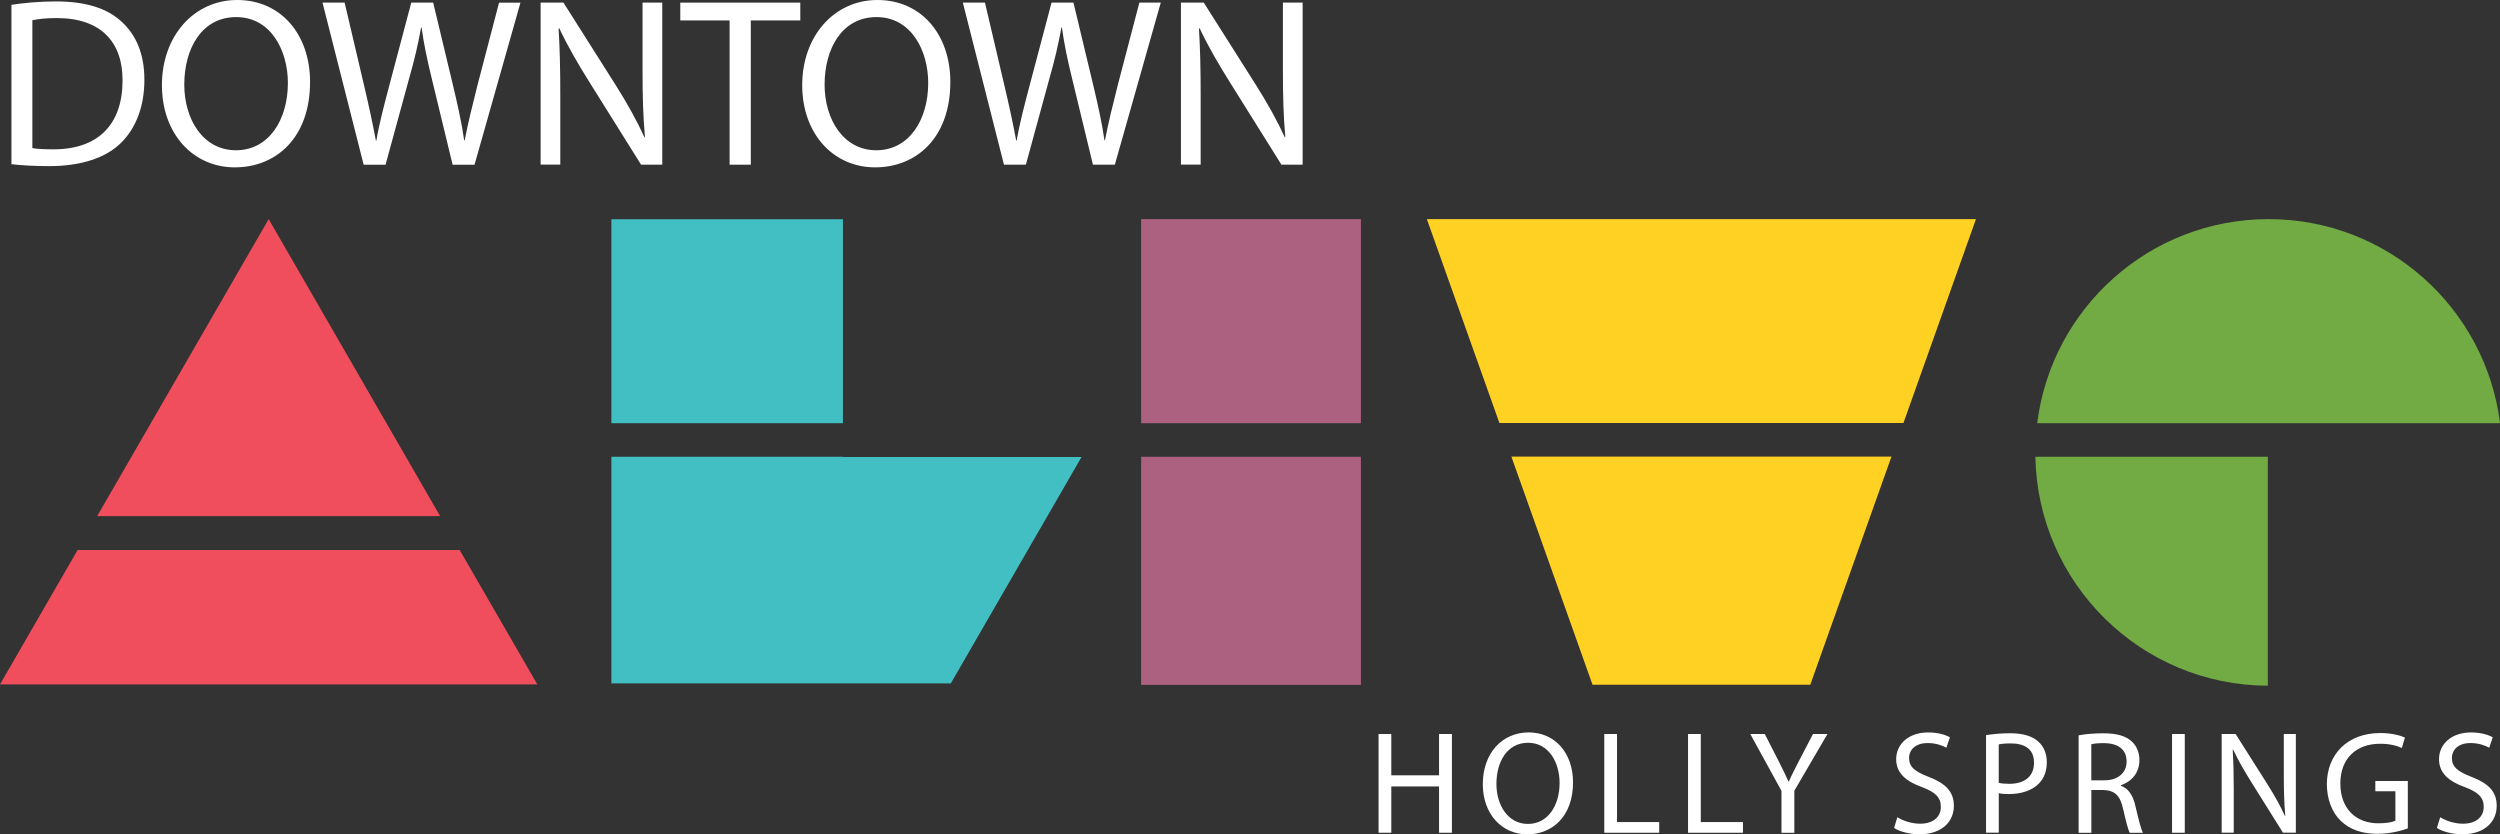<?xml version="1.0" encoding="UTF-8"?><svg id="Layer_1" xmlns="http://www.w3.org/2000/svg" viewBox="0 0 561.67 187.45"><rect x="0" y="0" width="561.67" height="187.45" fill="#333333" stroke="none"/><defs><style>.cls-1{fill:#f04e5c;}.cls-2{fill:#ac6181;}.cls-3{fill:#ffd122;}.cls-4{fill:#72aa44;}.cls-5{fill:#fff;}.cls-6{fill:#42bfc2;}</style></defs><rect class="cls-2" x="256.38" y="49.23" width="49.37" height="45.85"/><rect class="cls-2" x="256.38" y="102.62" width="49.37" height="51.25"/><polygon class="cls-6" points="137.36 109.84 137.36 153.54 189.38 153.54 213.65 153.54 213.65 153.48 242.99 102.67 189.38 102.67 189.38 102.62 137.36 102.62 137.36 109.84"/><rect class="cls-6" x="137.36" y="49.26" width="52.02" height="45.82"/><polygon class="cls-3" points="427.64 95.04 443.93 49.24 443.93 49.23 320.57 49.23 336.87 95.04 427.64 95.04"/><polygon class="cls-3" points="339.56 102.59 357.79 153.84 406.71 153.84 424.95 102.59 339.56 102.59"/><path class="cls-4" d="M509.68,49.23c-26.73,0-48.76,20-51.99,45.85h103.99c-3.24-25.85-25.27-45.85-51.99-45.85h0Z"/><path class="cls-4" d="M457.28,102.62c.53,28.44,23.68,51.35,52.23,51.44v-51.44h-52.23Z"/><polygon class="cls-1" points="60.36 49.23 21.83 115.96 98.89 115.96 60.36 49.23"/><polygon class="cls-1" points="120.72 153.76 103.27 123.56 17.44 123.56 0 153.76 120.72 153.76"/><path class="cls-5" d="M312.58,164.91v9.28h10.73v-9.28h2.89v22.18h-2.89v-10.4h-10.73v10.4h-2.86v-22.18h2.86Z"/><path class="cls-5" d="M353.41,175.77c0,7.63-4.64,11.68-10.3,11.68s-9.97-4.54-9.97-11.25c0-7.04,4.38-11.65,10.3-11.65s9.97,4.64,9.97,11.22ZM336.2,176.13c0,4.74,2.56,8.98,7.08,8.98s7.11-4.18,7.11-9.21c0-4.41-2.3-9.02-7.08-9.02s-7.11,4.38-7.11,9.24h0Z"/><path class="cls-5" d="M360.43,164.91h2.86v19.78h9.48v2.4h-12.34v-22.18Z"/><path class="cls-5" d="M379.25,164.91h2.86v19.78h9.48v2.4h-12.34v-22.18Z"/><path class="cls-5" d="M400.24,187.09v-9.41l-7.01-12.77h3.26l3.13,6.12c.85,1.68,1.51,3.03,2.2,4.57h.07c.62-1.45,1.38-2.89,2.24-4.57l3.19-6.12h3.25l-7.44,12.74v9.45h-2.9Z"/><path class="cls-5" d="M426.28,183.61c1.28.79,3.16,1.45,5.13,1.45,2.93,0,4.64-1.54,4.64-3.79,0-2.08-1.18-3.26-4.18-4.41-3.62-1.28-5.86-3.16-5.86-6.28,0-3.46,2.86-6.02,7.17-6.02,2.27,0,3.91.53,4.9,1.09l-.79,2.34c-.73-.4-2.2-1.05-4.21-1.05-3.03,0-4.18,1.81-4.18,3.32,0,2.08,1.35,3.1,4.41,4.28,3.75,1.45,5.66,3.26,5.66,6.51,0,3.42-2.53,6.39-7.77,6.39-2.14,0-4.48-.62-5.66-1.42l.73-2.4h-.01Z"/><path class="cls-5" d="M446.19,165.17c1.38-.23,3.19-.43,5.5-.43,2.83,0,4.9.66,6.22,1.84,1.22,1.05,1.94,2.67,1.94,4.64s-.59,3.58-1.71,4.74c-1.51,1.61-3.98,2.44-6.78,2.44-.85,0-1.65-.03-2.3-.2v8.88h-2.86v-21.91h0ZM449.05,175.87c.62.16,1.42.23,2.37.23,3.46,0,5.56-1.68,5.56-4.74s-2.08-4.34-5.23-4.34c-1.25,0-2.2.1-2.7.23v8.62h0Z"/><path class="cls-5" d="M466.99,165.21c1.45-.29,3.52-.46,5.5-.46,3.06,0,5.04.56,6.42,1.81,1.12.99,1.75,2.5,1.75,4.21,0,2.93-1.84,4.87-4.18,5.66v.1c1.71.59,2.73,2.17,3.26,4.48.73,3.1,1.25,5.23,1.71,6.09h-2.96c-.36-.62-.85-2.53-1.48-5.3-.66-3.06-1.84-4.21-4.45-4.31h-2.7v9.61h-2.86v-21.88ZM469.85,175.31h2.93c3.06,0,5-1.68,5-4.21,0-2.86-2.08-4.12-5.1-4.15-1.38,0-2.37.13-2.83.26v8.1h0Z"/><path class="cls-5" d="M490.85,164.91v22.18h-2.86v-22.18h2.86Z"/><path class="cls-5" d="M499.14,187.09v-22.18h3.13l7.11,11.22c1.64,2.6,2.93,4.93,3.98,7.2l.07-.03c-.26-2.96-.33-5.66-.33-9.12v-9.28h2.7v22.18h-2.89l-7.04-11.25c-1.54-2.47-3.03-5-4.15-7.41l-.1.03c.16,2.8.23,5.46.23,9.15v9.48h-2.7Z"/><path class="cls-5" d="M540.97,186.11c-1.28.46-3.82,1.22-6.81,1.22-3.36,0-6.12-.85-8.29-2.93-1.91-1.84-3.1-4.81-3.1-8.26.03-6.61,4.57-11.45,12.01-11.45,2.56,0,4.57.56,5.53,1.02l-.69,2.34c-1.18-.53-2.67-.95-4.9-.95-5.4,0-8.92,3.36-8.92,8.92s3.39,8.95,8.55,8.95c1.87,0,3.16-.26,3.82-.59v-6.61h-4.51v-2.3h7.3v10.66h.01Z"/><path class="cls-5" d="M548.24,183.61c1.28.79,3.16,1.45,5.13,1.45,2.93,0,4.64-1.54,4.64-3.79,0-2.08-1.18-3.26-4.18-4.41-3.62-1.28-5.86-3.16-5.86-6.28,0-3.46,2.86-6.02,7.17-6.02,2.27,0,3.91.53,4.9,1.09l-.79,2.34c-.73-.4-2.2-1.05-4.21-1.05-3.03,0-4.18,1.81-4.18,3.32,0,2.08,1.35,3.1,4.41,4.28,3.75,1.45,5.66,3.26,5.66,6.51,0,3.42-2.53,6.39-7.77,6.39-2.14,0-4.48-.62-5.66-1.42l.73-2.4h-.01Z"/><path class="cls-5" d="M2.56,1.08c2.86-.43,6.26-.76,10-.76,6.75,0,11.56,1.57,14.75,4.54,3.24,2.97,5.13,7.19,5.13,13.07s-1.84,10.8-5.24,14.15c-3.4,3.4-9.02,5.24-16.09,5.24-3.35,0-6.16-.16-8.54-.43V1.07h0ZM7.27,33.28c1.19.21,2.92.27,4.76.27,10.05,0,15.5-5.62,15.5-15.45.05-8.59-4.81-14.04-14.75-14.04-2.43,0-4.27.21-5.51.49v28.74h0Z"/><path class="cls-5" d="M69.66,18.42c0,12.53-7.61,19.18-16.91,19.18s-16.37-7.46-16.37-18.48S43.57,0,53.29,0s16.37,7.61,16.37,18.42ZM41.4,19.01c0,7.78,4.21,14.75,11.61,14.75s11.67-6.86,11.67-15.12c0-7.24-3.78-14.8-11.61-14.8s-11.67,7.19-11.67,15.18Z"/><path class="cls-5" d="M81.7,37L72.46.59h4.97l4.32,18.42c1.08,4.54,2.05,9.07,2.7,12.58h.11c.59-3.62,1.73-7.94,2.97-12.64L92.4.59h4.92l4.43,18.48c1.03,4.32,2,8.65,2.54,12.48h.11c.76-4,1.78-8.05,2.92-12.58L112.12.6h4.81l-10.32,36.41h-4.92l-4.59-18.96c-1.14-4.65-1.89-8.21-2.38-11.88h-.11c-.65,3.62-1.46,7.19-2.81,11.88l-5.18,18.96h-4.92,0Z"/><path class="cls-5" d="M121.46,37V.59h5.13l11.67,18.42c2.7,4.27,4.81,8.1,6.53,11.83l.11-.05c-.43-4.86-.54-9.29-.54-14.97V.59h4.43v36.41h-4.76l-11.56-18.48c-2.54-4.05-4.97-8.21-6.81-12.16l-.16.05c.27,4.59.38,8.97.38,15.01v15.56h-4.43,0Z"/><path class="cls-5" d="M163.92,4.59h-11.08V.59h26.96v4h-11.12v32.41h-4.76V4.59h0Z"/><path class="cls-5" d="M213.51,18.42c0,12.53-7.61,19.18-16.91,19.18s-16.37-7.46-16.37-18.48S187.42,0,197.14,0s16.37,7.61,16.37,18.42ZM185.26,19.01c0,7.78,4.21,14.75,11.61,14.75s11.67-6.86,11.67-15.12c0-7.24-3.78-14.8-11.61-14.8s-11.67,7.19-11.67,15.18h0Z"/><path class="cls-5" d="M225.56,37L216.32.59h4.97l4.32,18.42c1.08,4.54,2.05,9.07,2.7,12.58h.11c.59-3.62,1.73-7.94,2.97-12.64l4.86-18.37h4.92l4.43,18.48c1.03,4.32,2,8.65,2.54,12.48h.11c.76-4,1.78-8.05,2.92-12.58l4.81-18.37h4.81l-10.32,36.41h-4.92l-4.59-18.96c-1.14-4.65-1.89-8.21-2.38-11.88h-.11c-.65,3.62-1.46,7.19-2.81,11.88l-5.18,18.96h-4.92Z"/><path class="cls-5" d="M265.32,37V.59h5.13l11.67,18.42c2.7,4.27,4.81,8.1,6.54,11.83l.11-.05c-.43-4.86-.54-9.29-.54-14.97V.59h4.43v36.41h-4.76l-11.56-18.48c-2.54-4.05-4.97-8.21-6.81-12.16l-.16.05c.27,4.59.38,8.97.38,15.01v15.56h-4.44Z"/></svg>
